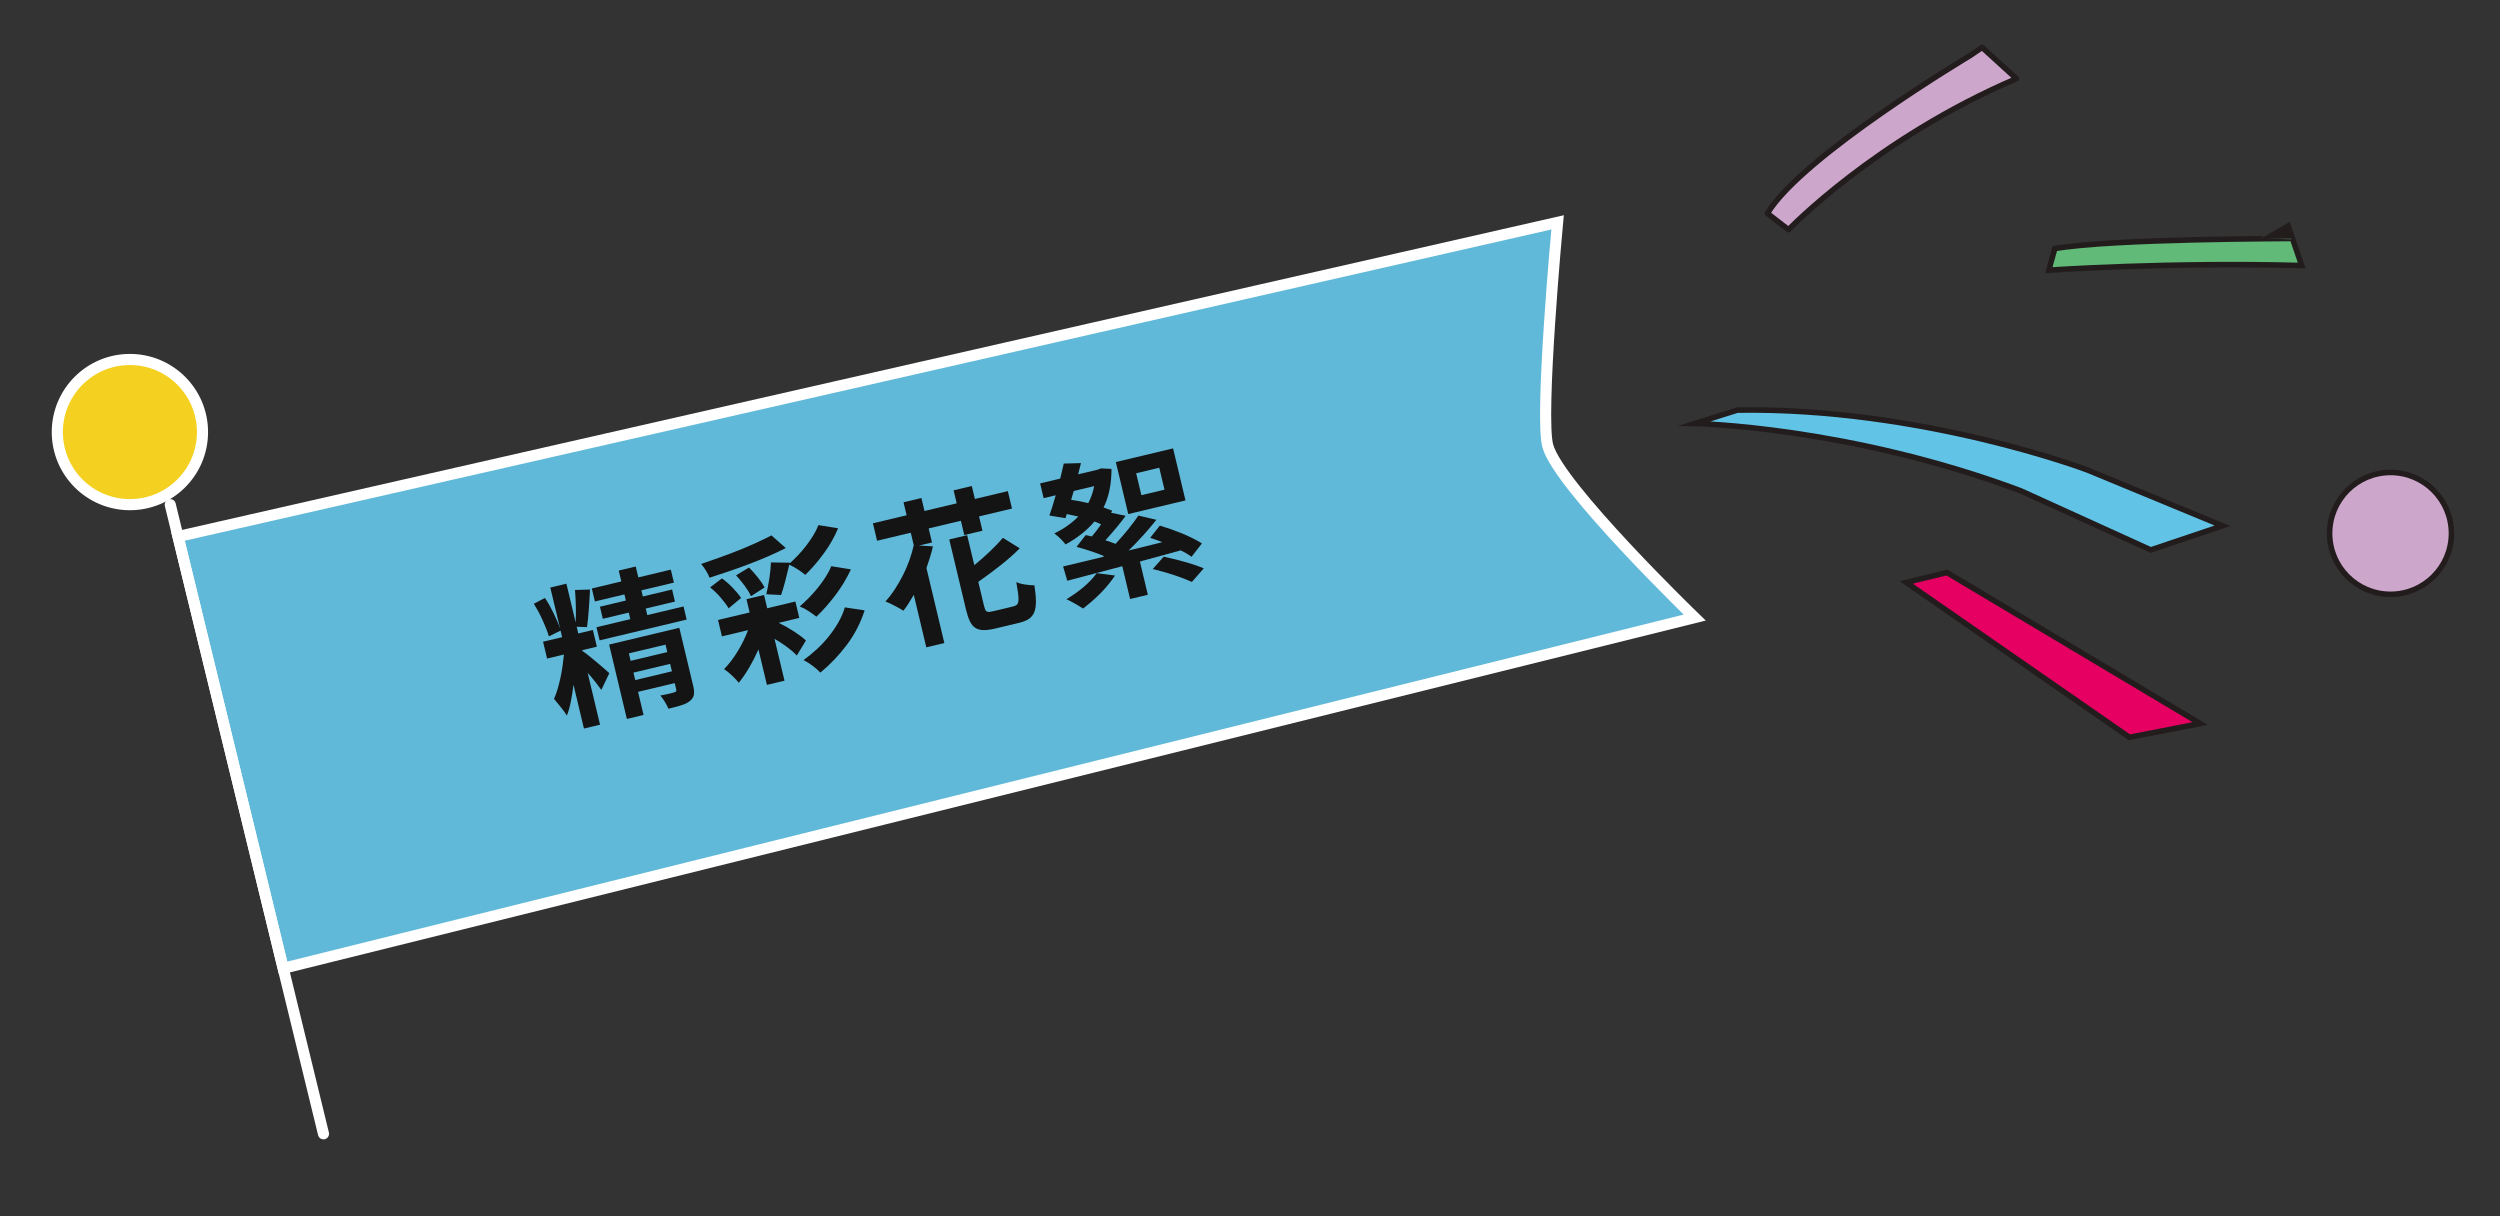 <?xml version="1.0" encoding="utf-8"?>
<!-- Generator: Adobe Illustrator 16.0.0, SVG Export Plug-In . SVG Version: 6.00 Build 0)  -->
<!DOCTYPE svg PUBLIC "-//W3C//DTD SVG 1.1//EN" "http://www.w3.org/Graphics/SVG/1.1/DTD/svg11.dtd">
<svg version="1.1" id="圖層_2" xmlns="http://www.w3.org/2000/svg" xmlns:xlink="http://www.w3.org/1999/xlink" x="0px" y="0px"
	 width="674.574px" height="328.194px" viewBox="0 0 674.574 328.194" enable-background="new 0 0 674.574 328.194"
	 xml:space="preserve">
<rect x="0" y="0" width="674.574" height="328.194" fill="#333333" stroke="none"/>
<circle fill="#F4D120" stroke="#FFFFFF" stroke-width="3" stroke-miterlimit="10" cx="35.052" cy="116.584" r="19.588"/>
<path fill="#61B9D9" stroke="#FFFFFF" stroke-width="3" stroke-miterlimit="10" d="M48.03,144.776l372.249-84.779
	c0,0-4.87,52.303-2.636,60.345c3.033,10.92,39.635,46.299,39.635,46.299L76.411,261.286L48.03,144.776z"/>
<line fill="none" stroke="#FFFFFF" stroke-width="3" stroke-linecap="round" stroke-linejoin="round" stroke-miterlimit="10" x1="45.935" y1="136.172" x2="87.287" y2="305.933"/>
<g>
	<path fill="#141414" d="M157.307,175.727c0.338,0.232,0.85,0.62,1.533,1.165c0.683,0.546,1.396,1.133,2.142,1.764
		c0.746,0.63,1.439,1.223,2.082,1.777c0.644,0.556,1.094,0.959,1.352,1.209l-2.156,4.511c-0.429-0.605-0.967-1.322-1.617-2.144
		c-0.65-0.824-1.341-1.643-2.075-2.46l3.34,14l-4.344,1.036l-2.821-11.827c-0.191,1.577-0.427,3.084-0.707,4.526
		s-0.643,2.713-1.089,3.81c-0.197-0.349-0.442-0.724-0.735-1.122c-0.294-0.397-0.602-0.797-0.925-1.203
		c-0.324-0.405-0.644-0.796-0.96-1.174s-0.597-0.722-0.841-1.032c0.356-0.765,0.674-1.628,0.956-2.587
		c0.282-0.96,0.537-1.963,0.77-3.011c0.231-1.048,0.424-2.114,0.576-3.2c0.152-1.084,0.277-2.134,0.375-3.149l-4.546,1.084
		l-1.084-4.546l5.149-1.229l-0.423-1.77l-3.156,1.561c-0.174-0.61-0.406-1.285-0.695-2.023c-0.29-0.74-0.614-1.505-0.974-2.297
		s-0.744-1.573-1.153-2.341c-0.411-0.765-0.822-1.482-1.236-2.149l2.986-1.563c0.428,0.607,0.842,1.274,1.242,2
		c0.401,0.727,0.78,1.458,1.141,2.193c0.359,0.737,0.688,1.459,0.984,2.168c0.297,0.709,0.548,1.378,0.756,2.009l-2.668-11.183
		l4.344-1.036l2.495,10.458c0.075-1.349,0.091-2.829,0.048-4.433c-0.042-1.606-0.118-3.048-0.224-4.326l4.054-0.117
		c-0.05,0.862-0.1,1.753-0.15,2.671c-0.05,0.92-0.11,1.827-0.18,2.723c-0.07,0.896-0.143,1.748-0.218,2.56
		c-0.076,0.813-0.164,1.542-0.264,2.188l-2.788-0.1l0.432,1.812l3.942-0.941l1.075,4.505l-3.943,0.94l0.096,0.402L157.307,175.727z
		 M184.44,163.642l0.844,3.54l-23.492,5.605l-0.845-3.541l9.131-2.178l-0.422-1.771l-7,1.67l-0.777-3.258l7-1.67l-0.394-1.649
		l-7.965,1.9l-0.835-3.5l7.965-1.9l-0.701-2.937l4.586-1.095l0.7,2.938l8.77-2.092l0.835,3.5l-8.77,2.092l0.394,1.649l7.884-1.881
		l0.777,3.258l-7.884,1.88l0.422,1.77L184.44,163.642z M187.038,185.045c0.243,1.019,0.304,1.841,0.184,2.464
		c-0.121,0.624-0.491,1.18-1.112,1.668c-0.499,0.402-1.141,0.74-1.926,1.012c-0.786,0.273-1.715,0.536-2.787,0.792l-1.046,0.25
		c-0.222-0.571-0.539-1.188-0.953-1.855c-0.414-0.667-0.819-1.237-1.216-1.708c0.462-0.082,0.917-0.169,1.362-0.262
		c0.447-0.091,0.856-0.182,1.231-0.272c0.268-0.064,0.502-0.125,0.7-0.188c0.198-0.061,0.35-0.104,0.458-0.129
		c0.456-0.108,0.636-0.365,0.54-0.767l-0.413-1.73l-9.896,2.361l1.487,6.237l-4.505,1.075l-4.789-20.073l18.947-4.521
		L187.038,185.045z M169.688,176.302l0.48,2.011l9.896-2.361l-0.48-2.012L169.688,176.302z M181.302,181.142l-0.479-2.012
		l-9.896,2.362l0.48,2.011L181.302,181.142z"/>
	<path fill="#141414" d="M212.029,147.875c-1.438,0.742-2.993,1.472-4.662,2.197c-1.67,0.725-3.401,1.428-5.194,2.111
		c-1.792,0.683-3.601,1.334-5.422,1.953c-1.822,0.619-3.589,1.203-5.3,1.753c-0.195-0.577-0.519-1.223-0.972-1.936
		c-0.455-0.713-0.879-1.306-1.276-1.78c1.678-0.571,3.391-1.171,5.141-1.8c1.748-0.629,3.451-1.276,5.106-1.94
		c1.655-0.665,3.224-1.336,4.706-2.016c1.481-0.679,2.813-1.332,3.999-1.953L212.029,147.875z M196.608,164.14
		c-0.519-0.868-1.229-1.826-2.13-2.871c-0.902-1.046-1.86-1.973-2.875-2.78l3.206-2.423c1.029,0.748,2.005,1.605,2.932,2.575
		c0.926,0.969,1.672,1.869,2.238,2.697L196.608,164.14z M210.127,168.057c1.444,0.705,2.819,1.481,4.128,2.332
		s2.379,1.659,3.214,2.422l-2.472,4.076c-0.654-0.723-1.516-1.48-2.584-2.275c-1.067-0.792-2.209-1.541-3.426-2.244l2.697,11.304
		l-4.747,1.132l-2.284-9.575c-0.733,1.678-1.553,3.291-2.459,4.839s-1.851,2.935-2.833,4.162c-0.481-0.592-1.099-1.247-1.849-1.96
		c-0.752-0.714-1.463-1.289-2.134-1.723c1.278-1.297,2.494-2.884,3.647-4.762c1.153-1.874,2.092-3.794,2.816-5.752l-7.04,1.681
		l-1.056-4.425l8.527-2.035l-0.854-3.58l4.747-1.132l0.854,3.58l7.603-1.813l1.056,4.425L210.127,168.057z M202.103,153.134
		c0.813,0.798,1.617,1.698,2.409,2.7s1.394,1.894,1.807,2.672l-3.687,2.368c-0.189-0.435-0.433-0.896-0.732-1.376
		c-0.299-0.482-0.628-0.97-0.987-1.465c-0.359-0.495-0.737-0.979-1.133-1.452c-0.396-0.472-0.786-0.917-1.169-1.337L202.103,153.134
		z M213.1,151.829l-0.073,0.23c0.75-0.661,1.516-1.402,2.297-2.227s1.517-1.687,2.209-2.589c0.691-0.903,1.328-1.827,1.911-2.773
		c0.582-0.947,1.048-1.874,1.399-2.779l5.307,0.859c-0.975,2.331-2.259,4.584-3.85,6.764c-1.592,2.181-3.263,4.116-5.013,5.809
		c-0.536-0.466-1.198-0.954-1.985-1.46c-0.787-0.507-1.563-0.937-2.328-1.295c-0.351,1.502-0.714,2.977-1.091,4.428
		c-0.377,1.449-0.752,2.702-1.124,3.753l-4.001-0.193c0.161-0.632,0.31-1.313,0.448-2.042c0.139-0.726,0.267-1.465,0.385-2.216
		s0.215-1.503,0.29-2.26c0.076-0.755,0.123-1.445,0.144-2.074L213.1,151.829z M229.602,153.633
		c-1.082,2.355-2.456,4.644-4.121,6.871c-1.666,2.226-3.401,4.192-5.205,5.897c-0.53-0.44-1.215-0.936-2.055-1.487
		c-0.84-0.55-1.65-0.974-2.429-1.269c0.796-0.701,1.617-1.478,2.463-2.331c0.844-0.854,1.649-1.755,2.416-2.703
		c0.766-0.948,1.468-1.923,2.108-2.926c0.639-1.003,1.145-1.973,1.516-2.913L229.602,153.633z M233.304,164.695
		c-1.072,3.346-2.655,6.423-4.749,9.232c-2.093,2.809-4.489,5.33-7.188,7.562c-0.536-0.581-1.235-1.194-2.096-1.838
		c-0.863-0.645-1.68-1.158-2.452-1.541c1.233-0.891,2.431-1.869,3.593-2.942c1.162-1.068,2.235-2.218,3.217-3.445
		c0.983-1.226,1.85-2.497,2.599-3.809s1.329-2.655,1.738-4.029L233.304,164.695z"/>
	<path fill="#141414" d="M251.483,146.37l-3.501,0.835l3.75,0.21c-0.218,0.989-0.48,1.971-0.784,2.951
		c-0.305,0.981-0.626,1.95-0.964,2.91l4.828,20.233l-4.868,1.162l-3.378-14.16c-0.463,0.791-0.921,1.544-1.373,2.262
		c-0.453,0.718-0.93,1.391-1.431,2.021c-0.273-0.19-0.613-0.399-1.021-0.627c-0.409-0.229-0.84-0.459-1.292-0.692
		c-0.453-0.232-0.903-0.458-1.352-0.676c-0.449-0.219-0.844-0.386-1.183-0.505c0.899-0.979,1.744-2.073,2.533-3.282
		c0.788-1.209,1.515-2.467,2.182-3.773c0.666-1.308,1.245-2.65,1.739-4.029c0.493-1.378,0.891-2.743,1.192-4.09l-0.806-3.378
		l-9.092,2.169l-1.123-4.707l9.092-2.169l-0.835-3.5l4.827-1.152l0.835,3.5l8.689-2.073l-0.835-3.5l4.907-1.171l0.835,3.5
		l8.89-2.121l1.123,4.708l-8.89,2.121l0.921,3.861l-4.908,1.171l-0.921-3.861l-8.689,2.073L251.483,146.37z M273.415,163.628
		c0.429-0.102,0.753-0.257,0.973-0.465c0.22-0.208,0.357-0.553,0.413-1.034c0.055-0.482,0.031-1.12-0.075-1.917
		c-0.104-0.796-0.271-1.848-0.497-3.154c0.638,0.301,1.435,0.522,2.39,0.663c0.955,0.142,1.787,0.211,2.495,0.212
		c0.262,1.696,0.399,3.13,0.41,4.303c0.011,1.175-0.139,2.152-0.447,2.935c-0.311,0.782-0.802,1.396-1.475,1.839
		c-0.673,0.444-1.56,0.798-2.659,1.061l-6.437,1.536c-1.233,0.294-2.285,0.431-3.154,0.411c-0.87-0.019-1.598-0.221-2.184-0.604
		c-0.589-0.384-1.078-0.976-1.466-1.777c-0.39-0.799-0.738-1.843-1.044-3.13l-4.521-18.947l4.828-1.152l1.929,8.085
		c1.497-1.207,2.92-2.461,4.268-3.761c1.349-1.299,2.5-2.501,3.455-3.608l4.543,2.828c-1.555,1.561-3.317,3.115-5.287,4.662
		c-1.968,1.547-3.937,3.01-5.904,4.385l1.517,6.356c0.109,0.457,0.214,0.813,0.319,1.072c0.104,0.259,0.248,0.444,0.43,0.555
		c0.183,0.113,0.413,0.158,0.69,0.134c0.278-0.024,0.645-0.09,1.101-0.199L273.415,163.628z"/>
	<path fill="#141414" d="M324.309,146.639l-2.797,3.602c-0.828-0.625-1.802-1.199-2.92-1.728l-0.603,0.144l-0.032,0.05l-1.206,0.288
		l-0.03,0.05l-1.167,0.278l-0.031,0.05l-1.206,0.289l-0.031,0.049l-1.166,0.278l-0.031,0.049l-1.206,0.288l-0.031,0.05l-1.206,0.288
		l-0.03,0.05l-1.208,0.289l-0.03,0.05l-1.207,0.288l-0.03,0.049l-0.563,0.135l2.14,8.971l-4.787,1.142l-2.111-8.851
		c-5.037,1.345-9.983,2.651-14.837,3.923l-1.133-3.854l10.821-2.583l0.203-0.218c-1.837-0.809-4.302-1.637-7.396-2.486l2.471-3.183
		c0.688,0.148,1.241,0.271,1.662,0.368c0.887-1.033,1.718-2.125,2.493-3.273c-0.452-0.232-1.051-0.486-1.797-0.761
		c-1.938,2.332-4.535,4.398-7.79,6.194c-0.832-1.104-1.848-2.096-3.048-2.971c2.567-1.235,4.727-2.758,6.479-4.564l-3.093-0.666
		l-0.373,1.111l-4.336-0.711c0.419-1.091,0.99-2.915,1.714-5.468l-3.258,0.778l-0.951-3.983l5.43-1.295l0.947-4.052l4.646-0.13
		c-0.021,0.033-0.276,1.043-0.765,3.031l5.35-1.276l0.816-0.322l2.837,0.131c-0.005,4.14-0.721,7.613-2.148,10.419
		c1.019,0.353,1.795,0.635,2.328,0.847l-0.287,0.58l3.934,0.805c-1.297,1.812-3.122,4.02-5.478,6.621
		c0.727,0.196,1.639,0.517,2.739,0.963c2.564-2.794,4.62-5.34,6.171-7.638l4.861,1.136c-2.357,2.944-4.859,5.708-7.501,8.295
		l9.112-2.259c-1.712-0.641-2.812-1.029-3.298-1.169l2.613-3.304c4.246,1.284,7.78,2.736,10.606,4.358
		C323.854,146.337,324.104,146.49,324.309,146.639z M295.906,154.649l4.958,0.645c-1.896,2.862-4.487,5.606-7.772,8.233
		c-0.31,0.244-0.597,0.467-0.86,0.673c-1.707-1.095-3.196-1.931-4.466-2.507c3.634-2.227,6.318-4.526,8.048-6.895
		C295.855,154.733,295.886,154.683,295.906,154.649z M289.726,132.485l-0.708,2.379c1.022,0.125,2.567,0.423,4.635,0.893
		c0.771-1.517,1.299-3.046,1.584-4.587L289.726,132.485z M316.531,120.987l3.35,14.039l-15.447,3.685l-3.35-14.039L316.531,120.987z
		 M314.215,132.126l-1.412-5.913l-6.234,1.488l1.411,5.913L314.215,132.126z M311.035,153.548l2.984-3.349
		c4.756,1.048,8.353,2.104,10.789,3.167l-3.21,3.656c-2.7-1.226-5.981-2.328-9.844-3.305
		C311.488,153.667,311.248,153.61,311.035,153.548z"/>
</g>
<path fill="#CDA6CC" stroke="#231C1D" stroke-width="1.5" stroke-linejoin="round" stroke-miterlimit="10" d="M531.501,15.055
	c0,0-45.165,26.927-54.604,42.52l5.699,4.4c0,0,23.489-24.518,61.489-40.755l-9.25-8.427L531.501,15.055z"/>
<path fill="#61BA78" stroke="#231C1D" stroke-width="1.5" stroke-miterlimit="10" d="M554.436,67.078l-1.604,5.82
	c0,0,32.237-2.215,68.237-1.254l-2.487-7.273C618.581,64.372,569.831,64.372,554.436,67.078z"/>
<polygon fill="#E50062" stroke="#231C1D" stroke-width="1.5" stroke-miterlimit="10" points="525.339,154.483 514.355,157.163 
	574.57,198.947 593.672,195.233 "/>
<path fill="#61C4E6" stroke="#231C1D" stroke-width="1.5" stroke-miterlimit="10" d="M457.278,114.278
	c0,0,41.473,0.771,87.872,18.113l35.188,15.994l19.358-6.511l-36.429-15.058c0,0-44.805-16.958-94.489-16.16L457.278,114.278z"/>
<circle fill="#CDA6CC" stroke="#231C1D" stroke-width="1.5" stroke-linejoin="round" stroke-miterlimit="10" cx="645.035" cy="143.926" r="16.441"/>
</svg>
